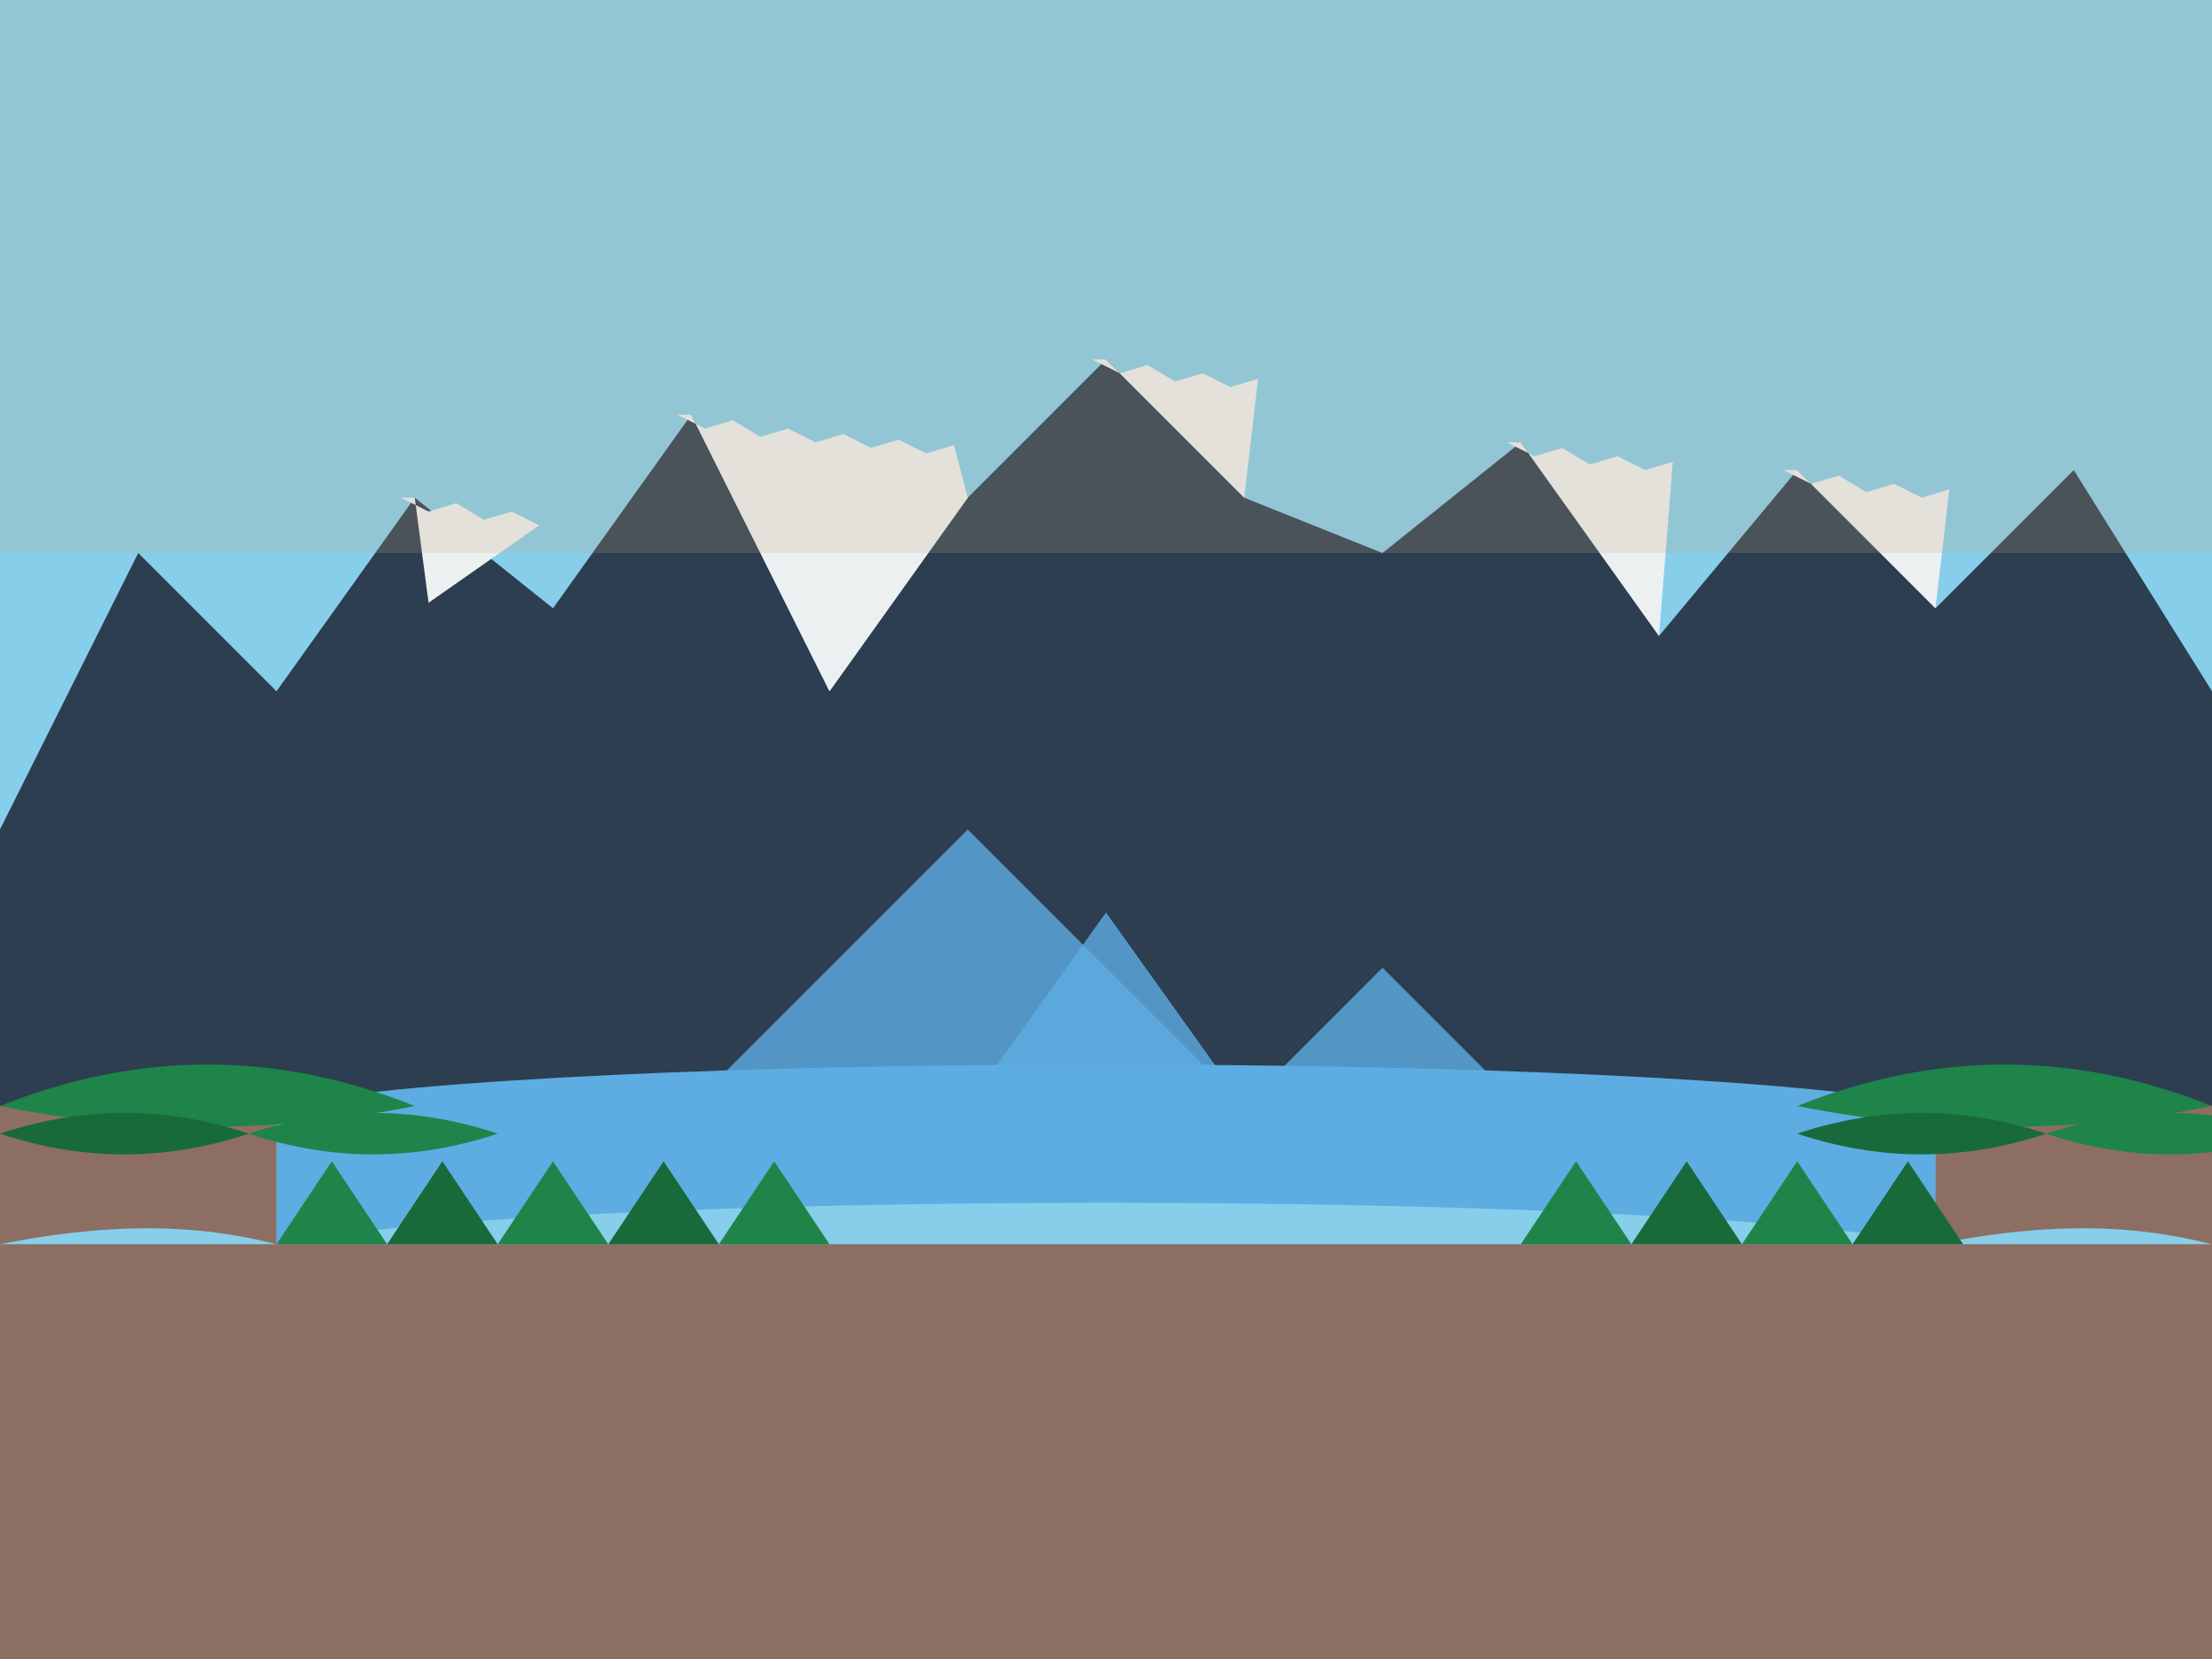 <svg xmlns="http://www.w3.org/2000/svg" viewBox="0 0 800 600">
  <style>
    .sky{fill:#87CEEB;}
    .mountain{fill:#2C3E50;}
    .mountain-snow{fill:#ECF0F1;}
    .water{fill:#5DADE2;}
    .forest{fill:#1E8449;}
    .forest-dark{fill:#186A3B;}
    .ground{fill:#8D6E63;}
    .reflection{fill:#5DADE2;opacity:0.8;}
  </style>
  
  <!-- Sky background -->
  <rect class="sky" width="800" height="600"/>
  
  <!-- Banff/Rocky Mountains -->
  <g class="rocky-mountains">
    <!-- Background mountains -->
    <path class="mountain" d="M0,300 L50,200 L100,250 L150,180 L200,220 L250,150 L300,250 L350,180 L400,130 L450,180 L500,200 L550,160 L600,230 L650,170 L700,220 L750,170 L800,250 L800,400 L0,400 Z"/>
    
    <!-- Snow caps -->
    <path class="mountain-snow" d="M245,150 L255,155 L265,152 L275,158 L285,155 L295,160 L305,157 L315,162 L325,159 L335,164 L345,161 L350,180 L300,250 L250,150 Z"/>
    <path class="mountain-snow" d="M395,130 L405,135 L415,132 L425,138 L435,135 L445,140 L455,137 L450,180 L400,130 Z"/>
    <path class="mountain-snow" d="M545,160 L555,165 L565,162 L575,168 L585,165 L595,170 L605,167 L600,230 L550,160 Z"/>
    <path class="mountain-snow" d="M645,170 L655,175 L665,172 L675,178 L685,175 L695,180 L705,177 L700,220 L650,170 Z"/>
    <path class="mountain-snow" d="M145,180 L155,185 L165,182 L175,188 L185,185 L195,190 L155,218 L150,180 Z"/>
  </g>
  
  <!-- Lake Louise -->
  <path class="water" d="M100,400 C200,380 600,380 700,400 L700,450 C600,430 200,430 100,450 Z"/>
  
  <!-- Ground/Shore -->
  <path class="ground" d="M0,400 C50,390 80,395 100,400 L100,450 C80,445 50,440 0,450 Z"/>
  <path class="ground" d="M700,400 C750,390 780,395 800,400 L800,450 C780,445 750,440 700,450 Z"/>
  <rect class="ground" x="0" y="450" width="800" height="150"/>
  
  <!-- Forests -->
  <g class="forest-areas">
    <!-- Left side forest -->
    <path class="forest" d="M0,400 C50,380 100,380 150,400 C100,410 50,410 0,400 Z"/>
    <path class="forest-dark" d="M0,410 C30,400 60,400 90,410 C60,420 30,420 0,410 Z"/>
    <path class="forest" d="M90,410 C120,400 150,400 180,410 C150,420 120,420 90,410 Z"/>
    
    <!-- Right side forest -->
    <path class="forest" d="M650,400 C700,380 750,380 800,400 C750,410 700,410 650,400 Z"/>
    <path class="forest-dark" d="M650,410 C680,400 710,400 740,410 C710,420 680,420 650,410 Z"/>
    <path class="forest" d="M740,410 C770,400 800,400 830,410 C800,420 770,420 740,410 Z"/>
    
    <!-- Individual trees on shore -->
    <path class="forest" d="M100,450 L120,420 L140,450 Z"/>
    <path class="forest-dark" d="M140,450 L160,420 L180,450 Z"/>
    <path class="forest" d="M180,450 L200,420 L220,450 Z"/>
    <path class="forest-dark" d="M220,450 L240,420 L260,450 Z"/>
    <path class="forest" d="M260,450 L280,420 L300,450 Z"/>
    
    <path class="forest" d="M550,450 L570,420 L590,450 Z"/>
    <path class="forest-dark" d="M590,450 L610,420 L630,450 Z"/>
    <path class="forest" d="M630,450 L650,420 L670,450 Z"/>
    <path class="forest-dark" d="M670,450 L690,420 L710,450 Z"/>
  </g>
  
  <!-- Reflection in water -->
  <path class="reflection" d="M250,400 L350,300 L450,400 Z"/>
  <path class="reflection" d="M350,400 L400,330 L450,400 Z"/>
  <path class="reflection" d="M450,400 L500,350 L550,400 Z"/>
  
  <!-- Add accent color element - sunset glow -->
  <rect fill="#c4a580" opacity="0.2" x="0" y="0" width="800" height="200"/>
</svg>
